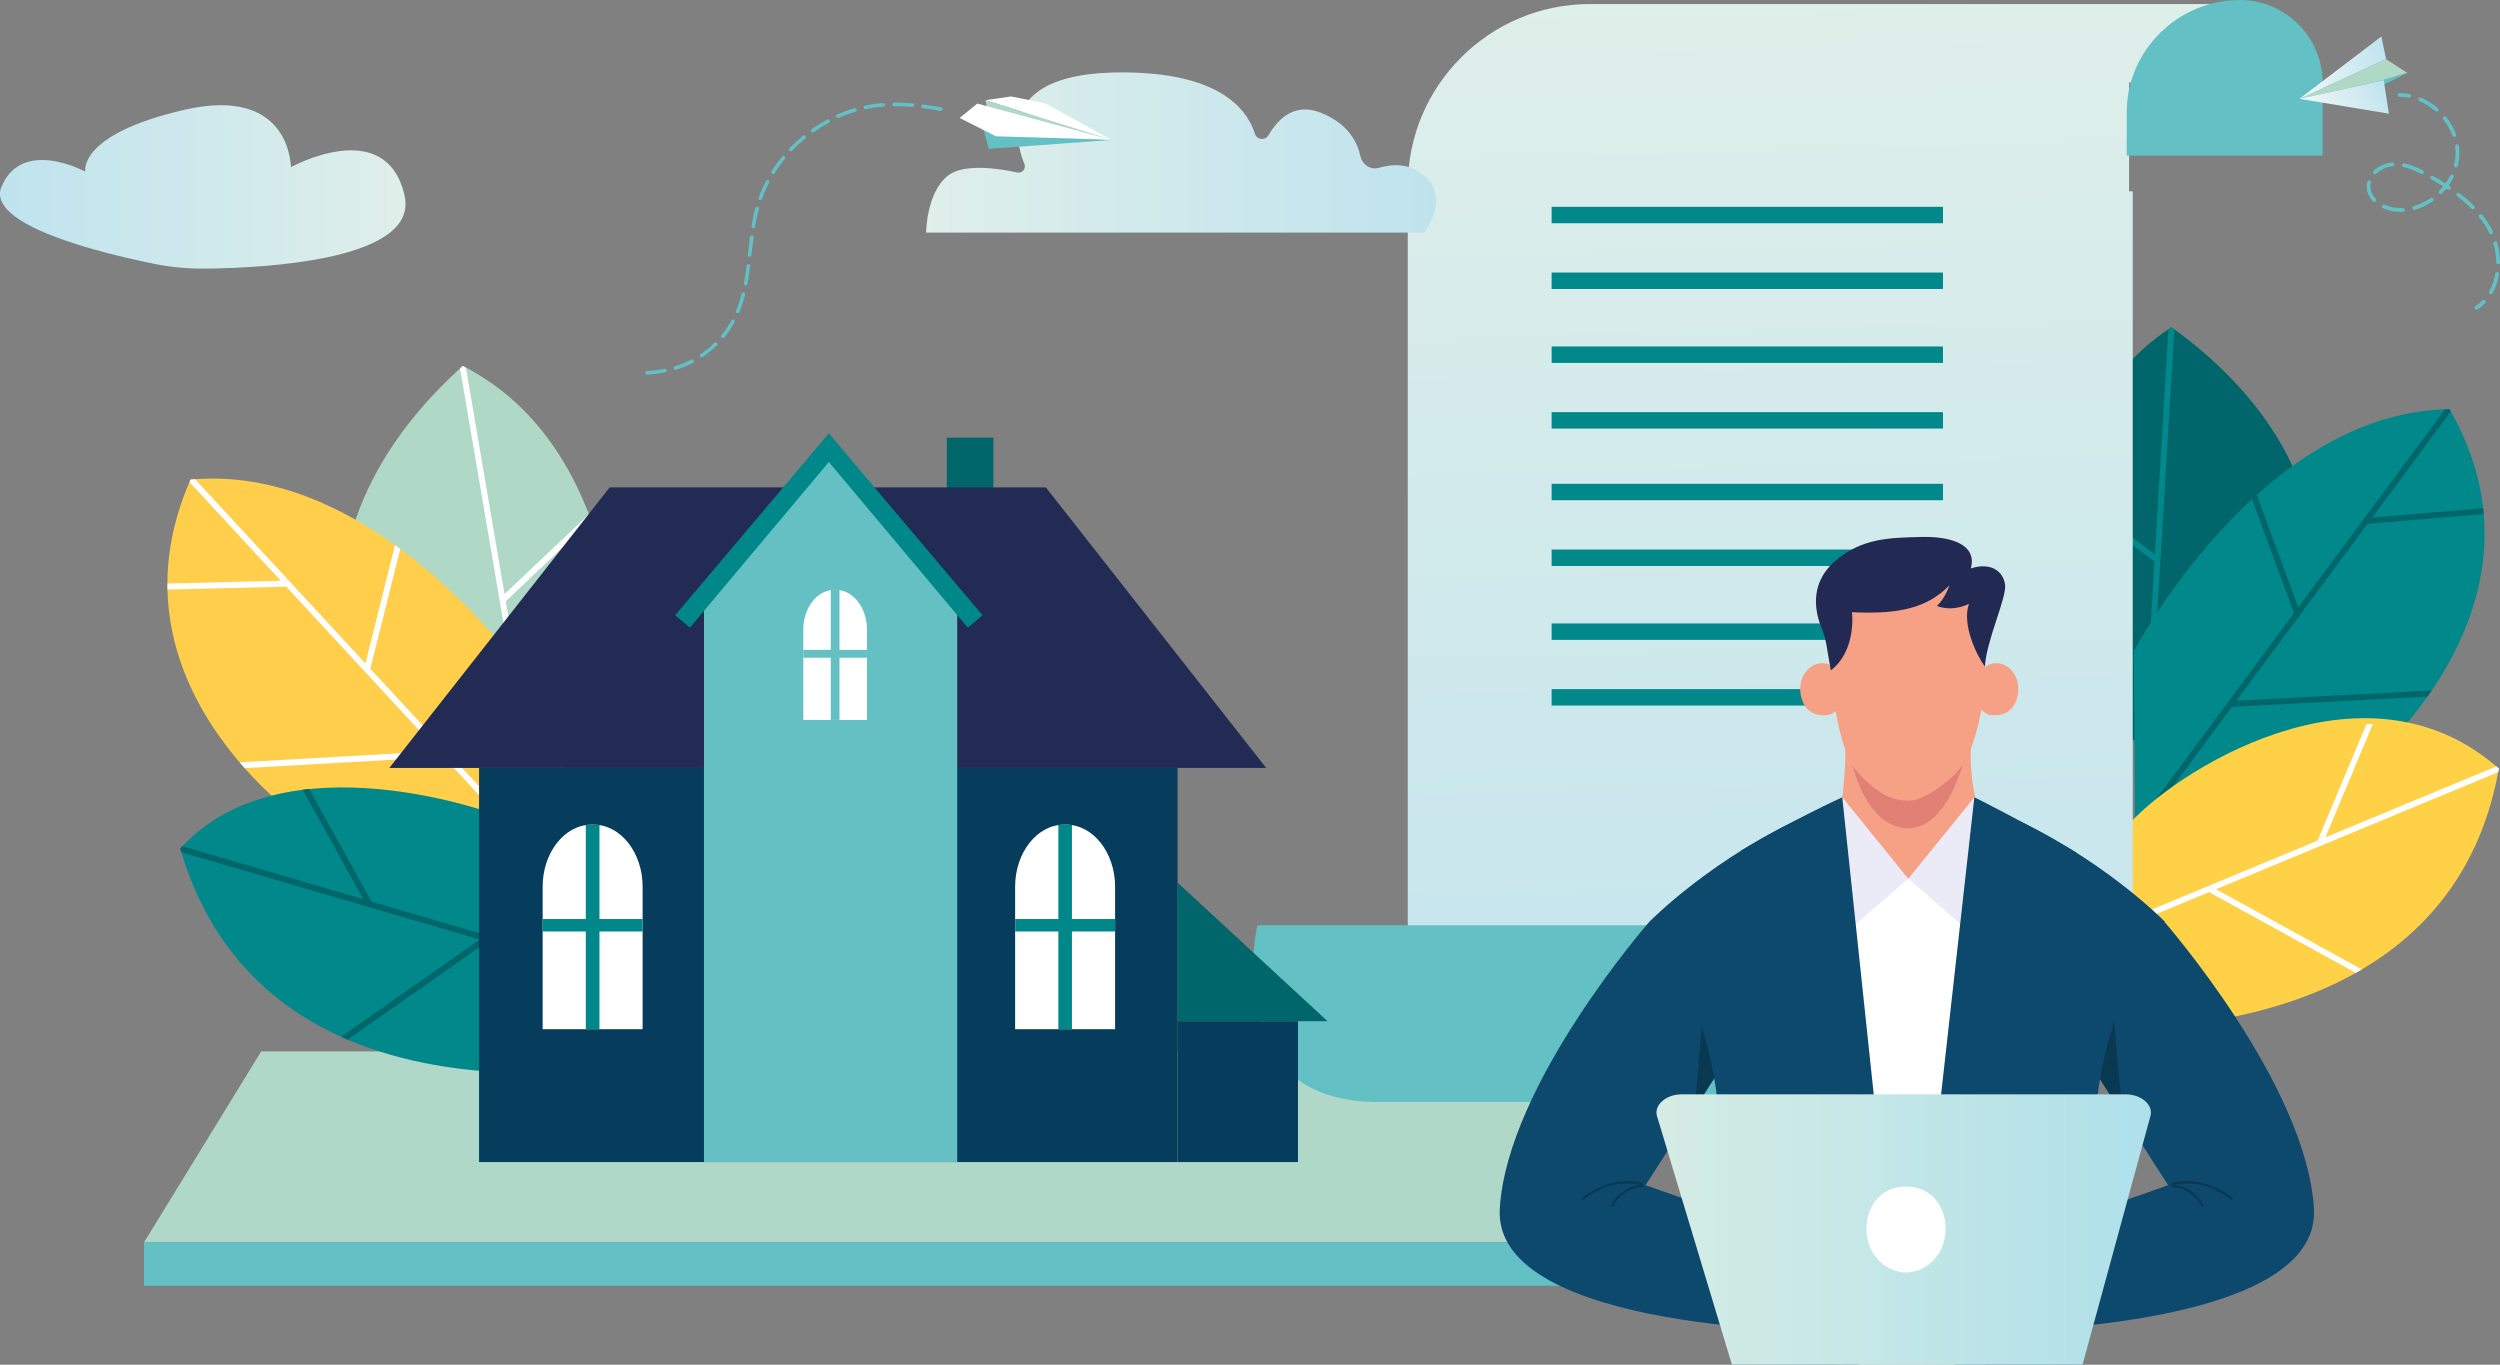 <?xml version="1.0" encoding="UTF-8"?><svg id="_レイヤー_2" xmlns="http://www.w3.org/2000/svg" xmlns:xlink="http://www.w3.org/1999/xlink" viewBox="0 0 439.65 240"><rect x="0" y="0" width="439.65" height="240" fill="#808080" stroke="none"/><defs><style>.cls-1{fill:#afd8c7;}.cls-2{fill:#afd8c8;}.cls-3{fill:#00888b;}.cls-4{fill:url(#_裼_胙琅韃_8-3);}.cls-5{fill:#0c496d;}.cls-6{fill:#fff;}.cls-7{fill:#65c0c3;}.cls-8{fill:#083951;}.cls-9{fill:url(#_裼_胙琅韃_8-2);}.cls-10{fill:#63c0c4;}.cls-11{fill:url(#_裼_胙琅韃_4);}.cls-12{fill:url(#_裼_胙琅韃_8);}.cls-13{fill:#063c5c;}.cls-14{fill:#ffd147;}.cls-15{fill:#ffcf4b;}.cls-16{fill:#222a53;}.cls-17{fill:#008789;}.cls-18{fill:#212b53;}.cls-19{fill:url(#_裼_胙琅韃_2-2);}.cls-20{fill:#00666b;}.cls-21{fill:url(#_裼_胙琅韃_2);}.cls-22{fill:#f6a086;}.cls-23{fill:#ebebf7;}.cls-24{fill:none;stroke:#118b8b;stroke-miterlimit:10;stroke-width:.08px;}.cls-25{fill:#e18075;}</style><linearGradient id="_裼_胙琅韃_8" x1="-11235.85" y1="-1.61" x2="-11229.75" y2="221.36" gradientTransform="translate(11554.26)" gradientUnits="userSpaceOnUse"><stop offset="0" stop-color="#dfefea"/><stop offset="1" stop-color="#bfe3ee"/></linearGradient><linearGradient id="_裼_胙琅韃_8-2" x1="-9934.5" y1="26.8" x2="-9844.81" y2="26.8" gradientTransform="translate(10097.37)" xlink:href="#_裼_胙琅韃_8"/><linearGradient id="_裼_胙琅韃_8-3" x1="13177.61" y1="32.87" x2="13248.93" y2="32.87" gradientTransform="translate(13248.93) rotate(-180) scale(1 -1)" xlink:href="#_裼_胙琅韃_8"/><linearGradient id="_裼_胙琅韃_2" x1="-8928.15" y1="-3148.8" x2="-8910.2" y2="-3148.8" gradientTransform="translate(9710.61 -1720.06) rotate(-30)" gradientUnits="userSpaceOnUse"><stop offset="0" stop-color="#f1f8f7"/><stop offset="1" stop-color="#bfe3ee"/></linearGradient><linearGradient id="_裼_胙琅韃_2-2" y1="-3143.37" x2="-8913.68" y2="-3143.37" xlink:href="#_裼_胙琅韃_2"/><linearGradient id="_裼_胙琅韃_4" x1="291.31" y1="216.22" x2="378.27" y2="216.22" gradientUnits="userSpaceOnUse"><stop offset="0" stop-color="#d5ece4"/><stop offset="1" stop-color="#afe0ea"/></linearGradient></defs><g id="layer_1"><polygon class="cls-2" points="284.75 218.48 25.33 218.48 45.93 184.9 264.15 184.9 284.75 218.48"/><rect class="cls-10" x="25.33" y="218.48" width="259.41" height="7.63"/><path class="cls-1" d="M109.04,128.73s4.05-48.34-27.67-64.38c-45.39,40.98-4.97,85.51-4.97,85.51l32.64-21.14Z"/><path class="cls-6" d="M81.37,64.35c-.16.14-.31.29-.47.43l9.61,56.34-30.43-18.57c-.04.4-.08.79-.11,1.18l30.77,18.78,2.77,16.26.97-.63-5.53-32.41h0s15.01-14.2,15.01-14.2c-.13-.36-.27-.72-.41-1.08l-14.82,14.02-6.79-39.81c-.2-.1-.39-.21-.59-.31h0Z"/><path class="cls-15" d="M94.36,121.25s-26.97-40.16-60.86-36.9c-16.48,37.47,22.52,62.2,22.52,62.2l41.69,7.2-3.35-32.5Z"/><path class="cls-6" d="M69.46,95.86l-5.19,20.81-29.96-32.39c-.27.02-.53.04-.8.06-.06.15-.12.29-.18.44l16.05,17.35-19.92.49c0,.19,0,.38,0,.56v.5s20.88-.51,20.88-.51l26.74,28.91-34.94,1.98c.29.34.59.69.88,1.02l34.99-1.98,18.99,20.53.7.12-.11-1.05-32.46-35.09,5.26-21.07c-.31-.23-.62-.45-.93-.68Z"/><path class="cls-3" d="M87.59,143.39s-37.76-14.29-55.89,5.87c15.51,53.16,84.23,37.18,84.23,37.18l-28.33-43.05Z"/><path class="cls-20" d="M31.7,149.26c.06.2.12.41.18.61l52.48,15.36-24.37,17.1c.38.17.76.34,1.14.5l24.53-17.21,20.5,6-.91-1.38-39.91-11.68-10.97-19.8c-.38.04-.76.08-1.15.13l10.66,19.24-31.79-9.31c-.14.15-.27.29-.41.44h0Z"/><path class="cls-20" d="M361.73,123.37s-9.11-46.78,20.15-65.83c48.71,35.18,13.98,82.99,13.98,82.99l-34.13-17.16Z"/><path class="cls-3" d="M381.88,57.54c.17.12.33.25.5.37l-3.37,56.06,27.74-21.38c.08.38.16.76.23,1.14l-28.05,21.62-.97,16.18-1.02-.51,1.94-32.25h0s-16.17-12.27-16.17-12.27c.09-.37.18-.73.28-1.1l15.97,12.11,2.38-39.6c.18-.12.36-.25.55-.37h0Z"/><path class="cls-3" d="M375.27,114.49s22.06-42.1,55.5-42.53c20.09,34.84-15.36,63.16-15.36,63.16l-39.95,11.48-.2-32.1Z"/><path class="cls-20" d="M396.88,87.04l7.29,19.77,25.81-34.83c.26,0,.53-.02.79-.03.08.14.15.27.23.41l-13.82,18.66,19.51-1.65c.02.18.04.37.05.55l.04.49-20.43,1.72-23.04,31.09,34.33-1.8c-.25.37-.5.73-.75,1.09l-34.39,1.8-16.36,22.08-.68.19v-1.03s27.96-37.74,27.96-37.74l-7.38-20.02c.28-.25.55-.51.84-.76Z"/><path class="cls-14" d="M373.93,145.47c7.68-9.22,41.49-31.5,65.52-10.3-9.48,53.57-78.29,45.3-78.29,45.3,0,0,10.47-25.01,12.77-35Z"/><path class="cls-6" d="M439.45,135.17c-.04.21-.08.41-.11.61l-49.62,20.6,25.62,14.1c-.35.21-.71.41-1.06.61l-25.8-14.2-19.38,8.05.74-1.44,37.73-15.67,8.6-20.5c.38,0,.75,0,1.13,0l-8.36,19.93,30.06-12.48c.15.13.3.25.45.38h0Z"/><path class="cls-12" d="M394.66.71v13.81h-20.24s0,19.13,0,19.13h.64v140.11c0,10.97-8.97,19.94-19.94,19.94h0c-1.74,0-107.55.1-107.55.1V32.76c0-17.7,14.35-32.05,32.05-32.05h115.04Z"/><path class="cls-10" d="M408.46,27.36v-12.81c0-7.99-6.53-14.53-14.52-14.55-10.97,0-19.94,8.9-19.94,19.77v7.59s34.46,0,34.46,0Z"/><rect class="cls-3" x="272.87" y="36.37" width="68.82" height="2.89"/><rect class="cls-3" x="272.87" y="47.93" width="68.82" height="2.89"/><rect class="cls-3" x="272.87" y="60.93" width="68.82" height="2.89"/><rect class="cls-3" x="272.87" y="72.48" width="68.82" height="2.89"/><rect class="cls-3" x="272.87" y="85.08" width="68.82" height="2.89"/><rect class="cls-3" x="272.87" y="96.64" width="68.82" height="2.89"/><rect class="cls-3" x="272.87" y="109.64" width="68.82" height="2.89"/><rect class="cls-3" x="272.87" y="121.19" width="68.82" height="2.89"/><path class="cls-10" d="M242.42,193.8c21.9,0,106.87,0,106.87,0,0,0-21.6-4.44-14.4-31.08-33.12,0-113.77,0-113.77,0,0,0-7.2,31.08,21.3,31.08Z"/><path class="cls-9" d="M162.87,40.9h87.58s4.75-6.01,0-10.05c-2.62-2.23-5.72-2-7.96-1.34-1.46.43-2.93-.56-3.25-2.05-.53-2.47-2.17-5.7-6.89-7.61-4.64-1.88-7.57.99-9.27,3.94-.56.97-2.05.82-2.38-.24-1.47-4.65-6.59-10.82-23.43-10.82-21.41,0-19.03,11.38-17.12,16.11.33.82-.37,1.67-1.24,1.49-3.3-.71-9.43-1.62-12.18.54-3.86,3.03-3.86,10.05-3.86,10.05Z"/><path class="cls-4" d="M71.14,34.36c2.6,11.3-24.06,12.76-35.04,12.88-3.05.03-6.08-.25-9.06-.86-9.29-1.88-29.62-6.83-26.77-13.56,3.68-8.68,14.73-2.63,14.73-2.63,0,0-1.39-6.55,17.42-10.88,18.81-4.33,18.73,10.09,18.73,10.09,0,0,16.72-9.25,19.99,4.95Z"/><polygon class="cls-1" points="419.62 10.4 423.34 12.82 419.2 14.1 404.38 17.38 419.62 10.4"/><polygon class="cls-10" points="423.34 12.82 416.9 16.03 417.97 14.37 423.34 12.82"/><polygon class="cls-21" points="419.62 10.4 418.78 6.42 404.38 17.38 419.62 10.4"/><polygon class="cls-19" points="404.38 17.38 419.2 14.1 420.11 19.99 404.38 17.38"/><path class="cls-10" d="M423.96,17.06s.04-.08.05-.12c.04-.18-.08-.36-.27-.4-.58-.11-1.17-.17-1.74-.18-.19,0-.34.15-.34.34,0,.19.15.34.34.34.54,0,1.08.06,1.62.16.14.03.27-.04.35-.15Z"/><path class="cls-10" d="M437.88,51.69c-.16-.09-.22-.3-.13-.46.52-.92.88-1.96,1.07-3.1.03-.18.21-.31.39-.28s.31.21.28.39c-.21,1.21-.59,2.33-1.15,3.32,0,0,0,.01-.01.02-.1.15-.29.2-.45.11ZM439.32,46.48c-.19,0-.34-.15-.34-.34,0-1.11-.17-2.21-.48-3.28-.05-.18.05-.37.23-.42.18-.05.37.05.42.23.33,1.13.49,2.29.5,3.46,0,.07-.02.13-.05.19-.06.09-.16.15-.28.15ZM438.24,41.17c-.17.08-.37.01-.45-.16l-.07-.14c-.47-.92-1.05-1.82-1.73-2.67-.12-.15-.09-.36.05-.47.15-.12.36-.09.48.05.71.89,1.32,1.83,1.81,2.78l.07.15c.05.11.04.24-.02.33-.03.05-.08.09-.14.12ZM435.13,36.71c-.13.13-.35.13-.48,0-.74-.75-1.6-1.49-2.54-2.21-.15-.11-.17-.33-.06-.47.11-.15.32-.18.47-.06.97.74,1.85,1.5,2.61,2.27.11.12.13.29.04.42-.01.02-.03.04-.04.06ZM430.92,33.23c-.1.15-.31.2-.47.09-.08-.05-.16-.11-.24-.16-.24.3-.49.59-.76.86-.13.13-.34.14-.48,0-.13-.13-.14-.34,0-.48.24-.24.46-.49.68-.76-.64-.41-1.32-.82-2.08-1.25-.16-.09-.22-.3-.12-.46.09-.16.3-.22.46-.12.78.45,1.49.87,2.15,1.3.31-.44.59-.91.83-1.38.08-.17.29-.24.45-.15.17.08.24.29.15.45-.25.5-.54.99-.87,1.45.07.05.14.09.21.14.15.1.2.31.1.47,0,0,0,0,0,0ZM431.81,29.43c-.18-.05-.29-.23-.24-.41.17-.66.26-1.34.27-2,0-.42-.02-.84-.08-1.25-.02-.18.1-.36.29-.38.18-.03.36.1.38.29.06.45.09.9.08,1.35,0,.72-.11,1.45-.29,2.16,0,.04-.02.07-.04.1-.08.12-.22.18-.37.14ZM427.84,35.39c-.99.69-2.06,1.2-3.17,1.51-.18.05-.37-.05-.42-.23-.05-.18.05-.37.23-.42,1.04-.29,2.04-.77,2.97-1.42.15-.11.36-.07.47.08.08.12.08.27,0,.38-.02.04-.05.07-.09.09ZM431.71,24.05c-.18.06-.37-.03-.43-.2-.37-1.02-.92-1.98-1.62-2.87-.12-.15-.09-.36.05-.47.15-.12.36-.09.47.05.75.94,1.33,1.97,1.73,3.06.04.1.02.21-.03.3-.04.06-.1.11-.17.13ZM422.58,37.25c-.31.02-.62.02-.92,0-.87-.05-1.76-.26-2.57-.63-.17-.08-.25-.28-.17-.45.08-.17.28-.25.45-.17.73.33,1.53.52,2.32.57.28.01.56.02.85,0,.19,0,.35.13.35.32,0,.07-.02.14-.05.2-.06.09-.15.15-.27.15ZM425.78,30.57c-1.19-.61-2.18-.99-3.1-1.19-.18-.04-.3-.22-.26-.4.04-.18.22-.3.4-.26.98.21,2.02.61,3.26,1.25.17.09.23.29.15.46,0,.01-.01.02-.02.03-.09.14-.28.2-.44.12ZM428.77,19.52c-.12.14-.34.16-.48.03-.38-.33-.78-.64-1.2-.91-.51-.33-1.04-.61-1.59-.85-.17-.07-.25-.27-.18-.44.07-.17.27-.25.44-.18.58.25,1.15.55,1.69.9.44.29.88.61,1.28.97.13.11.15.3.06.44,0,.01-.02.03-.03.04ZM417.79,35.41c-.13.13-.35.13-.48,0-.69-.71-1.07-1.57-1.11-2.47-.01-.33.02-.66.1-.98.04-.18.23-.29.41-.24.18.05.29.23.24.41-.07.26-.09.52-.08.78.03.75.34,1.43.92,2.03.11.12.12.29.04.42-.01.02-.03.04-.05.06ZM420.75,29.24c-1.04.1-2.1.58-2.84,1.3-.13.13-.35.13-.48,0-.13-.13-.13-.35,0-.48.86-.84,2.05-1.38,3.25-1.49.19-.02.35.12.37.31,0,.08-.01.15-.05.21-.05.08-.15.14-.25.15Z"/><path class="cls-10" d="M437.09,53.25c.09-.13.07-.31-.05-.43-.13-.13-.35-.13-.48,0-.38.39-.79.73-1.24,1.03-.16.1-.2.31-.1.47.1.16.31.2.47.1.49-.32.95-.7,1.36-1.12.02-.02.03-.03.04-.05Z"/><polygon class="cls-6" points="195.47 24.61 183.77 18.15 177.8 16.96 173.29 17.62 195.47 24.61"/><polyline class="cls-1" points="195.47 24.61 173.56 18.98 173.29 17.62"/><polygon class="cls-10" points="172.94 22.74 172.97 22.78 173.89 26.18 195.42 24.61 172.94 22.74"/><polygon class="cls-6" points="168.76 20.74 171.88 18.21 195.33 24.57 175.15 23.97 168.76 20.74"/><path class="cls-10" d="M119.47,64.15c.72-.25,1.43-.56,2.11-.91.16-.08.35-.02.43.14.08.16.02.35-.14.43-.71.37-1.45.69-2.19.95-.27.1-.54.18-.81.26-.1.03-.2,0-.28-.05-.05-.04-.1-.1-.12-.16-.05-.17.04-.35.21-.4.26-.08.52-.16.78-.26Z"/><path class="cls-10" d="M162.35,18.37c.99.13,2.03.29,3.16.5.17.03.29.2.26.37-.03.17-.2.29-.37.26-1.12-.21-2.15-.37-3.13-.49-.06,0-.11-.03-.15-.06-.09-.07-.14-.18-.13-.3.02-.17.18-.3.36-.28Z"/><path class="cls-10" d="M157.05,18.61c-.08-.06-.13-.15-.13-.25,0-.18.14-.32.32-.32,1.02,0,2.1.03,3.21.13.18.01.31.17.29.34-.01.18-.17.31-.34.29-1.09-.09-2.15-.13-3.15-.12-.07,0-.14-.02-.19-.06Z"/><path class="cls-10" d="M125.62,60.31c.13-.12.33-.12.45,0,.12.13.12.33,0,.45-.77.75-1.62,1.44-2.51,2.04-.11.08-.26.07-.37,0-.03-.02-.05-.05-.07-.08-.1-.15-.06-.34.09-.44.86-.58,1.68-1.24,2.42-1.97Z"/><path class="cls-10" d="M126.93,59.38c-.14-.11-.16-.31-.04-.45.18-.22.35-.44.52-.67.45-.61.86-1.25,1.22-1.91.08-.15.28-.21.43-.13.15.08.21.28.13.43-.37.68-.8,1.35-1.27,1.99-.18.24-.36.47-.54.7-.11.13-.3.15-.44.05,0,0,0,0-.01,0Z"/><path class="cls-10" d="M129.61,55.07s-.05-.02-.07-.04c-.11-.08-.16-.24-.1-.38.38-.92.69-1.89.97-2.98.04-.17.22-.27.39-.23.17.04.27.22.23.39-.28,1.12-.61,2.12-1,3.07-.07.16-.25.24-.42.17Z"/><path class="cls-10" d="M138.05,27.91c-.27.32-.52.65-.77.99-.38.51-.73,1.03-1.07,1.56-.09.15-.29.19-.44.1,0,0-.01,0-.02-.01-.13-.1-.17-.28-.08-.42.34-.54.71-1.08,1.09-1.6.25-.34.52-.68.79-1.01.11-.14.3-.17.45-.04.14.11.16.31.04.45Z"/><path class="cls-10" d="M135.27,32.1c-.49.93-.91,1.9-1.26,2.87-.06.17-.24.25-.41.19-.03-.01-.06-.03-.08-.04-.11-.08-.16-.23-.11-.36.36-1,.8-1.99,1.3-2.95.08-.16.27-.22.43-.13.15.08.22.27.14.43Z"/><path class="cls-10" d="M141.6,24.36c-.81.66-1.59,1.38-2.3,2.14-.11.12-.29.13-.42.04-.01,0-.02-.02-.03-.03-.13-.12-.13-.32-.01-.45.74-.77,1.53-1.51,2.36-2.19.14-.11.34-.09.45.04.11.14.09.34-.04.45Z"/><path class="cls-10" d="M147.47,20.74c-.11.05-.23.03-.32-.04-.04-.03-.08-.07-.1-.13-.07-.16,0-.35.16-.42.99-.44,2-.81,3.02-1.11.17-.05.35.05.4.21.05.17-.05.35-.21.4-.99.29-1.99.66-2.95,1.08Z"/><path class="cls-10" d="M131.79,45.16c-.06,0-.11-.03-.15-.06-.09-.07-.14-.18-.13-.29l.05-.4c.11-.92.21-1.85.33-2.77.02-.17.18-.3.36-.27.17.02.3.18.27.36-.12.92-.23,1.84-.33,2.75l-.05.4c-.02.17-.18.3-.35.28Z"/><path class="cls-10" d="M143.1,23.22c-.12.08-.27.08-.37,0-.03-.02-.05-.04-.07-.07-.1-.14-.07-.34.08-.44.88-.62,1.8-1.19,2.74-1.69.16-.08.35-.02.43.13.08.15.02.35-.13.43-.92.49-1.82,1.05-2.67,1.65Z"/><path class="cls-10" d="M131.64,46.43c.18.02.3.18.28.36-.16,1.24-.31,2.25-.48,3.17-.03.17-.2.29-.37.25-.05,0-.09-.03-.13-.06-.09-.07-.15-.19-.12-.31.17-.91.32-1.9.48-3.13.02-.17.18-.3.36-.28Z"/><path class="cls-10" d="M116.87,64.86c.17-.03.34.08.37.25.03.17-.08.34-.25.37-.99.2-2.04.33-3.19.41-.08,0-.15-.02-.21-.06-.07-.05-.12-.14-.13-.23-.01-.18.12-.33.3-.34,1.13-.08,2.15-.21,3.12-.4Z"/><path class="cls-10" d="M133.23,36.38c.17.05.27.22.22.39-.25.94-.47,1.94-.66,3.08-.03.17-.19.29-.37.26-.05,0-.1-.03-.14-.06-.09-.07-.15-.19-.12-.31.19-1.16.41-2.19.67-3.14.05-.17.22-.27.39-.23Z"/><path class="cls-10" d="M154.19,18.23c.37-.04.74-.08,1.12-.11.17-.01.33.12.34.29.01.18-.12.33-.29.34-.36.03-.73.06-1.09.11-.67.08-1.35.19-2.02.33-.09.02-.18,0-.26-.06-.06-.04-.11-.11-.12-.19-.04-.17.07-.34.25-.38.69-.15,1.38-.26,2.08-.34Z"/><rect class="cls-20" x="166.51" y="76.96" width="8.19" height="13.18"/><rect class="cls-13" x="84.25" y="135.05" width="122.84" height="69.31"/><polygon class="cls-18" points="183.92 85.71 145.57 85.71 107.22 85.71 68.47 135.05 145.57 135.05 222.67 135.05 183.92 85.71"/><polygon class="cls-7" points="168.34 106.49 146.07 80.32 123.8 106.69 123.8 204.36 168.34 204.36 168.34 106.49"/><rect class="cls-13" x="207.09" y="179.59" width="21.17" height="24.77"/><polygon class="cls-20" points="207.09 155.22 233.46 179.59 207.09 179.59 207.09 155.22"/><path class="cls-6" d="M113.01,180.99v-25.07c0-5.99-3.87-10.89-8.59-10.89h-.4c-4.72,0-8.59,4.9-8.59,10.89v25.07h17.58Z"/><polygon class="cls-17" points="113.01 161.62 105.42 161.62 105.42 145.04 103.02 145.04 103.02 161.62 95.43 161.62 95.43 163.81 103.02 163.81 103.02 180.99 105.42 180.99 105.42 163.81 113.01 163.81 113.01 161.62"/><path class="cls-6" d="M196.1,180.99v-25.07c0-5.99-3.87-10.89-8.59-10.89h-.4c-4.72,0-8.59,4.9-8.59,10.89v25.07h17.58Z"/><polygon class="cls-17" points="196.1 161.62 188.51 161.62 188.51 145.04 186.12 145.04 186.12 161.62 178.53 161.62 178.53 163.81 186.12 163.81 186.12 180.99 188.51 180.99 188.51 163.81 196.1 163.81 196.1 161.62"/><path class="cls-6" d="M152.46,126.61v-15.95c0-3.81-2.46-6.93-5.47-6.93h-.25c-3.01,0-5.47,3.12-5.47,6.93v15.95h11.19Z"/><polygon class="cls-7" points="152.46 114.28 147.63 114.28 147.63 103.73 146.1 103.73 146.1 114.28 141.27 114.28 141.27 115.67 146.1 115.67 146.1 126.61 147.63 126.61 147.63 115.67 152.46 115.67 152.46 114.28"/><polygon class="cls-17" points="172.79 108.2 145.76 76.21 118.73 108.2 121.33 110.38 145.76 81.24 170.19 110.38 172.79 108.2"/><path class="cls-5" d="M290.09,162.06s-25.05,28.62-26.34,50.49c-1.29,21.87,59.09,21.64,59.09,21.64l1.59-13.41-35.04-12.35,14.35-22.34-5.88-27.4-7.76,3.37Z"/><path class="cls-8" d="M303.73,186.09l-.95-4.44-3.4-2.73s-.66,8.91-1.38,16.09l5.73-8.92Z"/><path class="cls-5" d="M380.59,162.06s25.05,28.62,26.34,50.49c1.29,21.87-59.09,21.64-59.09,21.64l-1.59-13.41,35.04-12.35-14.35-22.34,5.88-27.4,7.76,3.37Z"/><path class="cls-8" d="M371.67,177.41l-3.45,2.77-1.27,5.92,6.35,9.89c-.81-7.41-1.64-18.58-1.64-18.58Z"/><polygon class="cls-6" points="313.37 152.7 325.13 144.94 335.59 154.54 351.56 145.65 355.19 150.76 349.1 239.95 322.84 239.95 313.37 152.7"/><path class="cls-22" d="M324.12,127.6s1.17,4.01-.46,14.93c-1.73,8.72,1.7,11.62,1.7,11.62l10.24.39,13.14-9.91s-3.29-7.03-1.77-16.96c1.13-7.36-22.84-.07-22.84-.07Z"/><path class="cls-25" d="M325.13,131.77s2.11,13.64,10.26,13.88c8.16.24,10.86-15.48,10.86-15.48l-21.13,1.61Z"/><path class="cls-22" d="M321.84,117.37s.99,14.16,4.74,18.32c3.75,4.16,6.4,5.15,9.23,5.11,2.83-.04,8.28-4.12,9.86-7.1,1.58-2.98,3.94-10.45,3.31-18.98-.63-8.53-1.03-12.17-1.03-12.17,0,0-11.44-2.17-11.66-2.17s-11.4,2.06-11.51,2.1c-.11.04-3.83,4.3-2.94,14.9Z"/><path class="cls-22" d="M323.78,119.1s-1.03-2.74-3.65-2.45c-2.62.29-4.15,3.26-3.32,6.11s3.03,3.15,4.53,3c1.5-.15,2.85-2.2,2.85-2.2l-.41-4.46Z"/><path class="cls-22" d="M347.75,119.1s1.03-2.74,3.65-2.45c2.62.29,4.15,3.26,3.32,6.11-.82,2.85-3.03,3.15-4.53,3-1.5-.15-2.85-2.2-2.85-2.2l.41-4.46Z"/><path class="cls-5" d="M331,206.48l-4.01,33.47h-22.43s.58-25.45-2.8-48.45c-1.3-8.83-4.22-17.35-8.66-25.09-2.22-3.86-3-4.35-3-4.35,0,0,11.26-11.53,28.61-19.09,8.08,10.08-2.43,6.79-2.43,6.79l5.52,13.25,9.2,43.47Z"/><path class="cls-5" d="M339.79,206.48l4.01,33.47h22.43s-.58-25.45,2.8-48.45c1.3-8.83,4.22-17.35,8.66-25.09,2.22-3.86,3-4.35,3-4.35,0,0-11.26-11.53-28.61-19.09-8.08,10.08,2.43,6.79,2.43,6.79l-5.52,13.25-9.2,43.47Z"/><polygon class="cls-23" points="323.98 140.21 335.59 154.54 325.8 163.01 316 144.39 323.98 140.21"/><polygon class="cls-23" points="347.21 140.21 335.59 154.54 345.39 163.01 355.19 144.39 347.21 140.21"/><path class="cls-5" d="M323.98,140.21l7.02,66.27-19.78-37.24,9.41-5.49-8-.74-6.52-13.37c9.12-5.45,17.87-9.43,17.87-9.43Z"/><path class="cls-5" d="M347.21,140.21l-7.42,66.27,19.78-37.24-9.41-5.49,8-.74,7.06-13.02c-10.38-6.05-18.01-9.78-18.01-9.78Z"/><path class="cls-8" d="M278.37,211.03c-.06,0-.12-.03-.15-.07-.07-.09-.06-.21.03-.28,2.75-2.23,5.46-2.83,7.25-2.95,1.95-.12,3.23.28,3.28.3.1.03.16.15.13.25-.03.1-.15.16-.25.13h0s-1.28-.4-3.15-.28c-1.73.11-4.35.7-7,2.86-.04.03-.08.04-.13.04Z"/><path class="cls-8" d="M283.54,212.21s-.06,0-.09-.02c-.1-.05-.14-.17-.08-.27,1.85-3.53,5.31-3.58,5.35-3.58.11,0,.2.09.2.2s-.09.2-.2.2c-.05,0-3.27.05-4.99,3.36-.04.07-.1.11-.18.11Z"/><path class="cls-8" d="M392.46,211.03c.06,0,.12-.03.15-.07.07-.09.06-.21-.03-.28-2.75-2.23-5.46-2.83-7.25-2.95-1.95-.12-3.23.28-3.28.3-.1.03-.16.15-.13.25.03.1.15.16.25.13h0s1.28-.4,3.15-.28c1.73.11,4.35.7,7,2.86.04.03.08.04.13.04Z"/><path class="cls-8" d="M387.29,212.21s.06,0,.09-.02c.1-.05.14-.17.08-.27-1.85-3.53-5.31-3.58-5.35-3.58-.11,0-.2.09-.2.2s.09.2.2.2c.05,0,3.27.05,4.99,3.36.04.07.1.11.18.11Z"/><polygon class="cls-24" points="322.74 221.92 327.21 223.49 326.42 233.52 321.7 233.52 322.74 221.92"/><polygon class="cls-24" points="348.3 221.92 343.91 222.7 345.39 233.52 350.49 233.21 348.3 221.92"/><path class="cls-24" d="M331,233.52c-.49-4.55,9.4-8.86,21.27-10.58,4.03,9.41-1.38,10.58-1.38,10.58h-19.89Z"/><path class="cls-24" d="M340.58,233.52c.49-4.55-9.4-8.86-21.27-10.58-4.03,9.41,1.38,10.58,1.38,10.58h19.89Z"/><path class="cls-24" d="M331,233.52s.36-6.42,8.79-4.98c8.43,1.45,5.6,4.98,5.6,4.98h-14.39Z"/><path class="cls-11" d="M304.58,240h61.65l11.96-43.78c.52-1.91-1.63-3.77-4.34-3.77h-78.13c-2.74,0-4.9,1.91-4.32,3.83l13.18,43.73Z"/><path class="cls-16" d="M325.69,107.66s.87,6.67-3.71,10.23c-.76-3.85-.7-5.17-1.61-7.38-.91-2.2-2.53-7.5,2.23-11.73,4.76-4.23,9.88-4.2,15.2-4.35,5.32-.15,9.94,1.32,8.79,5.53,3.65-1.18,5.76.62,6.03,2.91.26,2.29-3.32,9.85-3.55,14.35-1.5-2-4.08-7.48-2.81-11.02-3.25,1.51-5.63.35-5.63.35,0,0,1.32-1.09,2.2-3.62-3.88,4-8.94,5.14-17.14,4.73Z"/><path class="cls-6" d="M341.54,219.29c-1.16,2.84-3.86,4.48-6.35,4.48s-5.19-1.64-6.35-4.48c-1.84-4.49.44-10.62,6.35-10.62s8.19,6.13,6.35,10.62Z"/></g></svg>